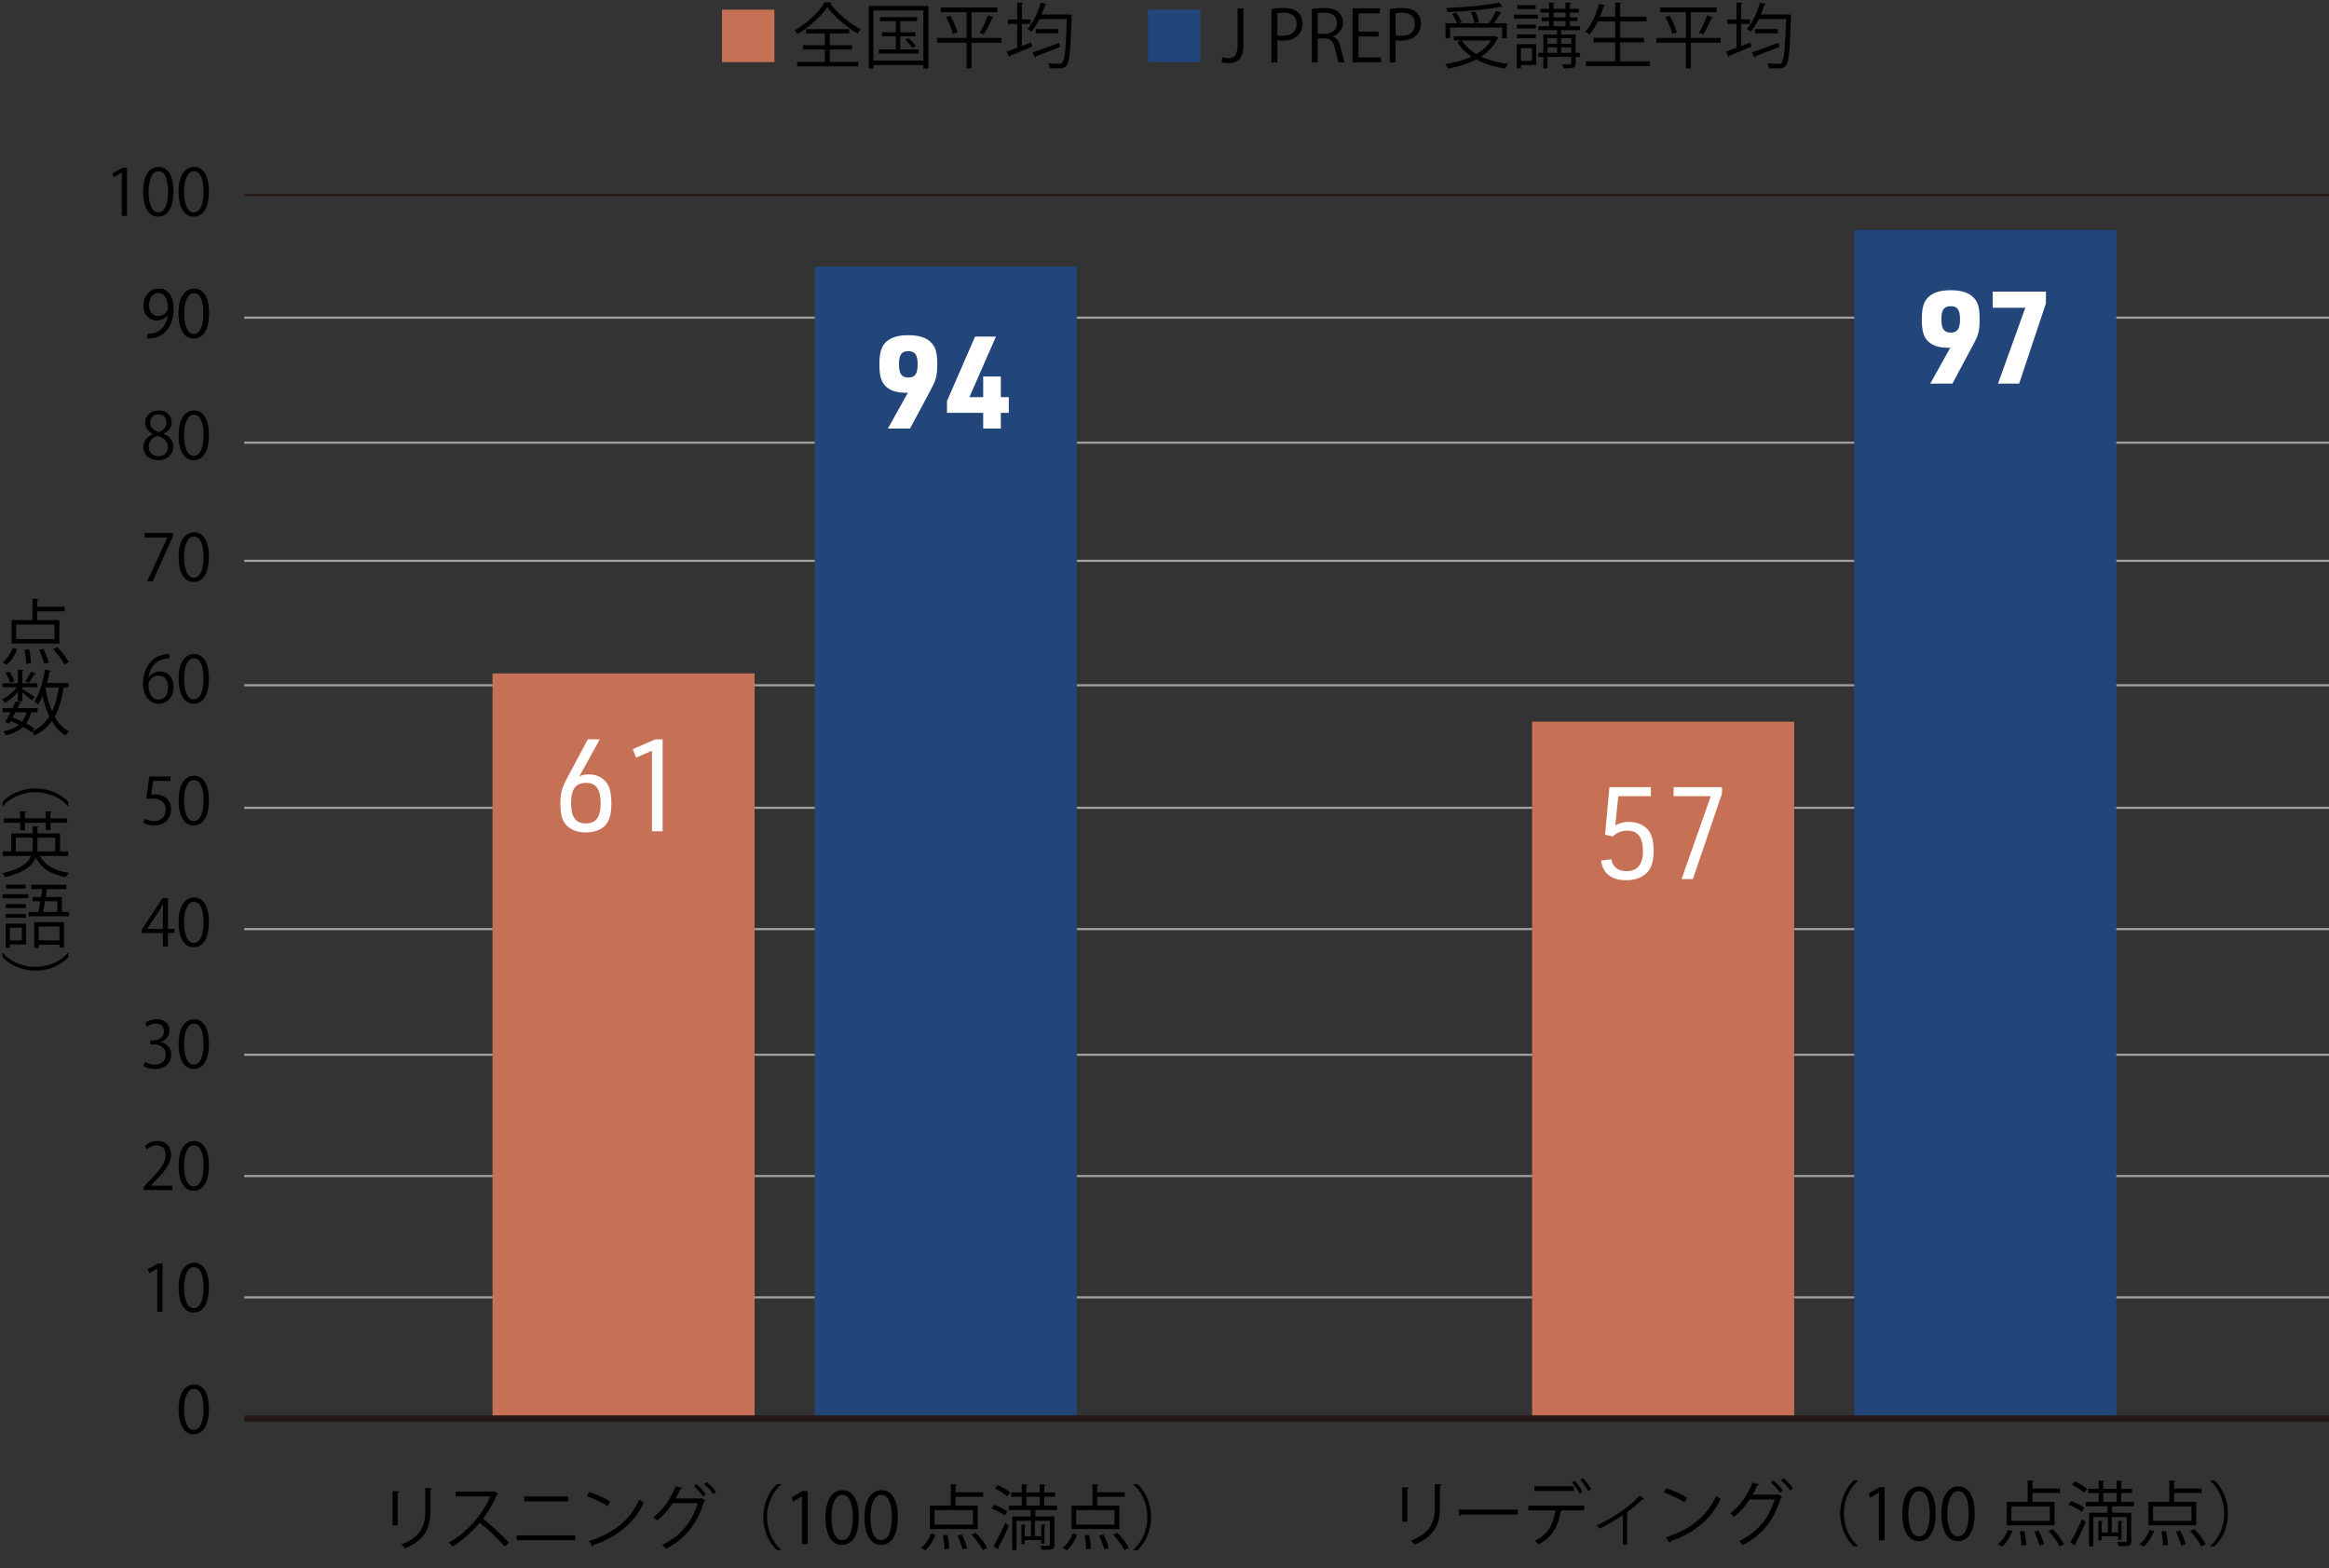 <?xml version="1.0" encoding="UTF-8"?><svg xmlns="http://www.w3.org/2000/svg" viewBox="0 0 1085.15 730.55"><rect x="0" y="0" width="1085.15" height="730.55" fill="#333333" stroke="none"/><defs><style>.d,.e{stroke:#231815;}.d,.e,.f{fill:none;stroke-miterlimit:10;}.g{fill:#fff;}.e{stroke-width:3px;}.h{fill:#22457a;}.i{fill:#c67055;}.f{stroke:#9fa0a0;}</style></defs><g id="a"><line class="d" x1="113.81" y1="90.89" x2="1085.15" y2="90.89"/><line class="f" x1="113.81" y1="147.99" x2="1085.15" y2="147.99"/><line class="f" x1="113.81" y1="206.24" x2="1085.15" y2="206.24"/><line class="f" x1="113.81" y1="261.29" x2="1085.15" y2="261.29"/><line class="f" x1="113.81" y1="319.26" x2="1085.15" y2="319.26"/><line class="f" x1="113.81" y1="376.35" x2="1085.15" y2="376.35"/><line class="f" x1="113.81" y1="432.86" x2="1085.15" y2="432.86"/><line class="f" x1="113.81" y1="491.4" x2="1085.15" y2="491.4"/><line class="f" x1="113.81" y1="547.91" x2="1085.15" y2="547.91"/><line class="f" x1="113.81" y1="604.42" x2="1085.15" y2="604.42"/></g><g id="b"><rect class="i" x="229.48" y="313.75" width="122.11" height="345.96"/><rect class="h" x="379.59" y="124.15" width="122.11" height="535.56"/><rect class="i" x="713.85" y="336.22" width="122.11" height="323.49"/><rect class="h" x="863.95" y="107.13" width="122.11" height="552.58"/><rect class="i" x="336.39" y="4.51" width="24.44" height="24.44"/><rect class="h" x="534.94" y="4.51" width="24.44" height="24.44"/><line class="e" x1="113.81" y1="660.93" x2="1085.15" y2="660.93"/></g><g id="c"><path d="M387.5,1.22c-.07.26-.33.43-.66.5,3.2,4.36,9.14,9.34,14.26,11.98-.56.53-1.09,1.29-1.49,1.95-5.18-3.04-11.09-8.05-14.16-12.31-2.71,4.09-8.15,9.18-13.86,12.54-.3-.5-.92-1.29-1.39-1.75,5.78-3.23,11.49-8.68,14.06-13.07l3.23.16ZM386.64,23.07v5.78h13.3v2.05h-28.55v-2.05h12.94v-5.78h-10.17v-2.01h10.17v-5.48h-8.71v-2.01h20.1v2.01h-9.08v5.48h10.3v2.01h-10.3Z"/><path d="M404.76,2.77h27.76v29.14h-2.28v-1.62h-23.3v1.62h-2.18V2.77ZM406.93,28.21h23.3V4.88h-23.3v23.33ZM419.48,23h8.55v1.95h-18.58v-1.95h7.95v-6.07h-6.47v-1.88h6.47v-5.18h-7.43v-1.91h17.33v1.91h-7.82v5.18h7v1.88h-7v6.07ZM425.19,22.41c-.69-1.06-2.15-2.71-3.4-3.86l1.45-.79c1.29,1.12,2.77,2.67,3.5,3.73l-1.55.92Z"/><path d="M466.57,17.69v2.21h-13.93v11.95h-2.28v-11.95h-13.73v-2.21h13.73V5.67h-11.98v-2.21h26.31v2.21h-12.05v12.01h13.93ZM443.96,15.84c-.43-2.08-1.75-5.35-3.17-7.86l2.01-.63c1.45,2.44,2.87,5.68,3.27,7.76l-2.11.73ZM463.04,8.12c-.1.23-.33.3-.73.33-.96,2.24-2.61,5.58-3.93,7.62l-1.91-.76c1.29-2.11,2.94-5.64,3.8-8.15l2.77.96Z"/><path d="M476.1,11.15v10.3l4.39-1.68.4,1.95c-3.76,1.58-7.76,3.27-10.3,4.26,0,.26-.2.46-.4.56l-1.12-2.51c1.35-.46,3.04-1.09,4.88-1.78v-11.09h-4.32v-2.11h4.32V1.15l2.81.17c-.03.23-.2.4-.66.46v7.26h4.09v2.11h-4.09ZM498.15,6.76l1.22.07c0,.23-.03.53-.03.76-.53,15.97-.99,21.32-2.38,22.94-.89,1.19-1.91,1.35-4.16,1.35-1.09,0-2.44-.03-3.76-.1-.03-.66-.33-1.62-.73-2.28,2.28.23,4.39.23,5.21.23.66,0,1.06-.1,1.42-.53,1.16-1.19,1.68-6.37,2.11-20.33h-12.71c-1.16,2.28-2.44,4.32-3.83,5.91-.4-.4-1.22-.99-1.75-1.32,2.54-2.77,4.82-7.53,6.17-12.28l2.74.76c-.07.23-.33.36-.73.36-.46,1.49-1.02,3-1.65,4.46h12.84ZM481.09,24.42c3.04-1.02,7.85-2.77,12.41-4.49l.4,1.91c-4.09,1.65-8.48,3.37-11.22,4.39-.03.26-.17.46-.36.56l-1.22-2.38ZM482.57,13.53h10.59v2.01h-10.59v-2.01Z"/><path class="g" d="M421.92,182.98c-3.3,0-5.82-.6-7.86-1.92-3.18-2.04-4.32-5.1-4.32-11.34,0-5.58.96-8.58,3.42-10.68,2.22-1.92,5.52-2.88,10.08-2.88,4.92,0,8.46,1.14,10.68,3.48,2.04,2.1,2.76,4.8,2.76,9.84,0,5.46-.42,7.26-2.88,11.88l-9.78,18.3h-10.32l9.3-16.68h-1.08ZM418.86,169.72c0,4.44,1.26,6.18,4.38,6.18s4.32-1.8,4.32-6.18-1.26-6.12-4.26-6.12c-3.24,0-4.44,1.68-4.44,6.12Z"/><path class="g" d="M458.1,192.34h-16.86v-5.52l13.08-30h9.72l-12.36,28.2h6.42v-9.6h8.22v9.6h3.72v7.32h-3.72v7.32h-8.22v-7.32Z"/><path class="g" d="M269.86,361.85c1.2-.78,2.58-1.08,4.44-1.08,3.54,0,6.54,1.44,8.46,4.08,1.38,1.98,2.1,5.04,2.1,9.36,0,5.04-.9,8.28-2.88,10.38-2.04,2.1-5.22,3.24-9,3.24-4.14,0-7.56-1.38-9.54-3.9-1.62-1.98-2.34-5.04-2.34-9.72s.66-7.02,3.18-11.82l9.6-17.94h5.58l-9.6,17.4ZM266.08,374.15c0,6.54,2.16,9.48,6.9,9.48s6.9-2.94,6.9-9.42-2.16-9.48-6.78-9.48c-4.86,0-7.02,2.88-7.02,9.42Z"/><path class="g" d="M303.76,349.74l-7.38,3.24-1.56-3.96,10.5-4.56h3.42v42.84h-4.98v-37.56Z"/><path class="g" d="M907.6,162.03c-3.3,0-5.82-.6-7.86-1.92-3.18-2.04-4.32-5.1-4.32-11.34,0-5.58.96-8.58,3.42-10.68,2.22-1.92,5.52-2.88,10.08-2.88,4.92,0,8.46,1.14,10.68,3.48,2.04,2.1,2.76,4.8,2.76,9.84,0,5.46-.42,7.26-2.88,11.88l-9.78,18.3h-10.32l9.3-16.68h-1.08ZM904.54,148.77c0,4.44,1.26,6.18,4.38,6.18s4.32-1.8,4.32-6.18-1.26-6.12-4.26-6.12c-3.24,0-4.44,1.68-4.44,6.12Z"/><path class="g" d="M943.66,143.37h-15.18v-7.5h24.78v5.46l-12.48,37.38h-9.84l12.72-35.34Z"/><path class="g" d="M749.89,366.71h19.32v4.2h-15.18l-1.44,13.62c1.98-1.08,4.02-1.62,6.42-1.62,3.9,0,7.32,1.56,9.18,4.14,1.56,2.1,2.28,5.1,2.28,9.42s-.84,7.62-2.76,9.72c-2.16,2.52-5.7,3.9-9.96,3.9-6.96,0-10.98-3.18-11.76-9.18l4.74-.6c.66,3.6,3.24,5.58,7.14,5.58,4.92,0,7.62-3.18,7.62-9.12,0-6.72-2.28-9.78-7.26-9.78-2.58,0-4.8.84-6.78,2.7l-3.6-.78,2.04-22.2Z"/><path class="g" d="M797.11,370.91h-17.34v-4.2h22.56v3l-13.56,39.84h-5.28l13.62-38.64Z"/><path d="M579.37,21.05c0,6.44-3.07,8.38-7.1,8.38-1.12,0-2.44-.23-3.13-.53l.4-2.24c.63.23,1.52.43,2.54.43,2.91,0,4.55-1.29,4.55-6.27V3.92h2.74v17.13Z"/><path d="M592.4,4.22c1.45-.26,3.37-.49,5.71-.49,8.12,0,8.78,5.21,8.78,7.19,0,5.91-4.72,8.02-9.17,8.02-.96,0-1.82-.03-2.57-.23v10.33h-2.74V4.22ZM595.14,16.43c.69.2,1.58.26,2.64.26,3.96,0,6.37-1.98,6.37-5.58s-2.57-5.18-6.01-5.18c-1.39,0-2.41.13-3,.26v10.23Z"/><path d="M621.01,16.99c1.95.63,3.1,2.51,3.7,5.25.79,3.63,1.35,5.84,1.85,6.8h-2.84c-.4-.73-.96-2.94-1.62-6.07-.73-3.5-2.11-5.05-5.08-5.05h-3.07v11.12h-2.74V4.25c1.55-.33,3.73-.53,5.71-.53,3.27,0,5.41.66,6.9,2.05,1.19,1.09,1.88,2.81,1.88,4.69,0,3.33-2.01,5.48-4.69,6.44v.1ZM617.18,15.81c3.5,0,5.74-1.98,5.74-5.02,0-3.73-2.8-4.88-5.87-4.88-1.49,0-2.54.13-3.1.26v9.64h3.23Z"/><path d="M643.48,29.04h-13.27V3.89h12.71v2.31h-9.97v8.52h9.37v2.28h-9.37v9.74h10.53v2.31Z"/><path d="M647.54,4.22c1.45-.26,3.37-.49,5.71-.49,8.12,0,8.78,5.21,8.78,7.19,0,5.91-4.72,8.02-9.18,8.02-.96,0-1.82-.03-2.57-.23v10.33h-2.74V4.22ZM650.28,16.43c.69.2,1.58.26,2.64.26,3.96,0,6.37-1.98,6.37-5.58s-2.57-5.18-6.01-5.18c-1.39,0-2.41.13-3,.26v10.23Z"/><path d="M696.55,16.76l1.65.96c-.07.17-.26.26-.46.33-1.75,3.47-4.42,6.21-7.66,8.32,3.63,1.68,7.92,2.84,12.64,3.43-.49.53-1.09,1.48-1.42,2.15-5.08-.76-9.64-2.18-13.47-4.26-3.89,2.05-8.42,3.4-13.14,4.26-.26-.59-.86-1.58-1.32-2.08,4.39-.66,8.65-1.78,12.28-3.5-2.74-1.85-4.98-4.09-6.67-6.8l1.75-.73h-3.37v-1.98h18.75l.43-.1ZM675.59,12.83v4.98h-2.11v-6.96h5.38c-.43-1.25-1.39-3.04-2.28-4.39l1.98-.59c.99,1.42,2.05,3.33,2.44,4.55l-1.25.43h13.99c1.16-1.68,2.54-4.16,3.33-5.88l2.64.99c-.1.2-.36.26-.69.26-.73,1.35-1.88,3.14-2.94,4.62h5.97v6.96h-2.18v-4.98h-24.29ZM700.11,3.13c-.1.07-.2.1-.36.1-.1,0-.2-.03-.33-.07-6.04,1.22-16.4,2.11-25.08,2.48-.03-.56-.33-1.39-.53-1.91,8.61-.36,18.95-1.29,24.62-2.51l1.68,1.91ZM681.04,18.84c1.62,2.54,3.96,4.65,6.87,6.37,2.8-1.65,5.15-3.76,6.73-6.37h-13.6ZM687.31,5.34c.79,1.55,1.62,3.66,1.85,4.92l-2.15.56c-.2-1.32-.96-3.43-1.72-5.05l2.01-.43Z"/><path d="M705.36,8.71v-1.88h11.12v1.88h-11.12ZM715.75,20.56v9.7h-7.1v1.55h-1.91v-11.25h9.01ZM715.62,11.45v1.81h-8.84v-1.81h8.84ZM706.78,17.82v-1.82h8.84v1.82h-8.84ZM715.52,2.37v1.82h-8.55v-1.82h8.55ZM713.8,22.44h-5.15v5.94h5.15v-5.94ZM736.21,24.62v1.88h-2.05v3c0,2.21-.96,2.34-5.68,2.34-.07-.56-.33-1.32-.59-1.85.99.03,1.91.07,2.57.07,1.45,0,1.62,0,1.62-.59v-2.97h-11.09v5.35h-1.95v-5.35h-2.28v-1.88h2.28v-8.52h6.4v-2.05h-8.68v-1.81h4.98v-2.41h-3.4v-1.72h3.4v-2.24h-4.06v-1.75h4.06V1.18l2.67.2c-.03.2-.2.36-.63.43v2.31h5.61V1.18l2.67.2c-.03.2-.2.36-.63.43v2.31h4.19v1.75h-4.19v2.24h3.56v1.72h-3.56v2.41h4.69v1.81h-8.78v2.05h6.8v8.52h2.05ZM725.46,17.79h-4.46v2.67h4.46v-2.67ZM721,22.08v2.54h4.46v-2.54h-4.46ZM723.81,5.87v2.24h5.61v-2.24h-5.61ZM723.81,9.83v2.41h5.61v-2.41h-5.61ZM732.09,17.79h-4.72v2.67h4.72v-2.67ZM727.37,24.62h4.72v-2.54h-4.72v2.54Z"/><path d="M754.86,28.58h13.86v2.18h-29.84v-2.18h13.7v-8.85h-10.07v-2.15h10.07v-7.62h-8.09c-1.16,2.38-2.51,4.52-3.96,6.11-.43-.4-1.29-1.02-1.85-1.35,2.71-2.87,5.05-7.89,6.4-12.94l2.87.79c-.1.23-.33.36-.76.36-.5,1.62-1.06,3.27-1.72,4.85h7.1V1.18l2.97.17c-.03.23-.23.4-.69.46v5.97h12.31v2.18h-12.31v7.62h11.09v2.15h-11.09v8.85Z"/><path d="M801.72,17.69v2.21h-13.93v11.95h-2.28v-11.95h-13.73v-2.21h13.73V5.67h-11.98v-2.21h26.3v2.21h-12.05v12.01h13.93ZM779.11,15.84c-.43-2.08-1.75-5.35-3.17-7.86l2.01-.63c1.45,2.44,2.87,5.68,3.27,7.76l-2.11.73ZM798.19,8.12c-.1.23-.33.3-.73.33-.96,2.24-2.61,5.58-3.93,7.62l-1.92-.76c1.29-2.11,2.94-5.64,3.8-8.15l2.77.96Z"/><path d="M811.25,11.15v10.3l4.39-1.68.4,1.95c-3.76,1.58-7.76,3.27-10.3,4.26,0,.26-.2.46-.4.56l-1.12-2.51c1.35-.46,3.04-1.09,4.88-1.78v-11.09h-4.32v-2.11h4.32V1.15l2.81.17c-.03.23-.2.4-.66.46v7.26h4.09v2.11h-4.09ZM833.3,6.76l1.22.07c0,.23-.03.53-.03.76-.53,15.97-.99,21.32-2.38,22.94-.89,1.19-1.91,1.35-4.16,1.35-1.09,0-2.44-.03-3.76-.1-.03-.66-.33-1.62-.73-2.28,2.28.23,4.39.23,5.21.23.66,0,1.06-.1,1.42-.53,1.16-1.19,1.68-6.37,2.11-20.33h-12.71c-1.16,2.28-2.44,4.32-3.83,5.91-.4-.4-1.22-.99-1.75-1.32,2.54-2.77,4.82-7.53,6.17-12.28l2.74.76c-.07.23-.33.36-.73.36-.46,1.49-1.02,3-1.65,4.46h12.84ZM816.24,24.42c3.04-1.02,7.86-2.77,12.41-4.49l.4,1.91c-4.09,1.65-8.48,3.37-11.22,4.39-.03.26-.17.46-.36.56l-1.22-2.38ZM817.72,13.53h10.59v2.01h-10.59v-2.01Z"/><path d="M56.75,100.6v-20.13h-.06l-3.69,2.13-.6-1.86,4.65-2.61h2.13v22.47h-2.43Z"/><path d="M66.68,89.44c0-7.86,3.06-11.67,7.26-11.67s6.87,4.02,6.87,11.37c0,7.8-2.73,11.82-7.2,11.82-4.08,0-6.93-4.02-6.93-11.52ZM78.29,89.26c0-5.61-1.35-9.48-4.5-9.48-2.67,0-4.56,3.57-4.56,9.48s1.65,9.66,4.47,9.66c3.33,0,4.59-4.32,4.59-9.66Z"/><path d="M83.21,89.44c0-7.86,3.06-11.67,7.26-11.67s6.87,4.02,6.87,11.37c0,7.8-2.73,11.82-7.2,11.82-4.08,0-6.93-4.02-6.93-11.52ZM94.82,89.26c0-5.61-1.35-9.48-4.5-9.48-2.67,0-4.56,3.57-4.56,9.48s1.65,9.66,4.47,9.66c3.33,0,4.59-4.32,4.59-9.66Z"/><path d="M78.23,146.71c-1.23,1.56-2.97,2.49-5.16,2.49-3.84,0-6.21-3-6.21-6.81,0-4.11,2.7-7.89,7.11-7.89s6.87,3.66,6.87,9.39c0,7.47-3.78,12.66-9.54,13.56-1.05.18-2.01.24-2.67.21v-2.07c.63.06,1.35-.03,2.31-.15,3.78-.54,6.63-3.6,7.38-8.73h-.09ZM69.38,142.24c0,3.03,1.71,5.07,4.29,5.07,2.43,0,4.65-1.86,4.65-3.66,0-4.32-1.59-7.23-4.56-7.23-2.61,0-4.38,2.46-4.38,5.82Z"/><path d="M83.21,146.17c0-7.86,3.06-11.67,7.26-11.67s6.87,4.02,6.87,11.37c0,7.8-2.73,11.82-7.2,11.82-4.08,0-6.93-4.02-6.93-11.52ZM94.82,145.99c0-5.61-1.35-9.48-4.5-9.48-2.67,0-4.56,3.57-4.56,9.48s1.65,9.66,4.47,9.66c3.33,0,4.59-4.32,4.59-9.66Z"/><path d="M78.23,146.71c-1.23,1.56-2.97,2.49-5.16,2.49-3.84,0-6.21-3-6.21-6.81,0-4.11,2.7-7.89,7.11-7.89s6.87,3.66,6.87,9.39c0,7.47-3.78,12.66-9.54,13.56-1.05.18-2.01.24-2.67.21v-2.07c.63.06,1.35-.03,2.31-.15,3.78-.54,6.63-3.6,7.38-8.73h-.09ZM69.38,142.24c0,3.03,1.71,5.07,4.29,5.07,2.43,0,4.65-1.86,4.65-3.66,0-4.32-1.59-7.23-4.56-7.23-2.61,0-4.38,2.46-4.38,5.82Z"/><path d="M83.21,146.17c0-7.86,3.06-11.67,7.26-11.67s6.87,4.02,6.87,11.37c0,7.8-2.73,11.82-7.2,11.82-4.08,0-6.93-4.02-6.93-11.52ZM94.82,145.99c0-5.61-1.35-9.48-4.5-9.48-2.67,0-4.56,3.57-4.56,9.48s1.65,9.66,4.47,9.66c3.33,0,4.59-4.32,4.59-9.66Z"/><path d="M71.12,202.15c-2.43-1.17-3.51-3.15-3.51-5.07,0-3.48,2.73-5.85,6.36-5.85,4.08,0,6.03,2.76,6.03,5.46,0,1.92-1.02,4.02-3.69,5.31v.12c2.76,1.17,4.47,3.18,4.47,5.88,0,3.81-3.12,6.42-7.08,6.42-4.29,0-6.93-2.73-6.93-5.97,0-2.91,1.74-5.01,4.35-6.18v-.12ZM78.23,208.27c0-2.82-1.89-4.26-4.86-5.22-2.64.87-4.05,2.79-4.05,5.01,0,2.55,1.71,4.5,4.41,4.5,2.88,0,4.5-1.95,4.5-4.29ZM69.98,196.84c-.03,2.4,1.68,3.72,4.17,4.47,1.95-.75,3.42-2.28,3.42-4.41,0-1.89-1.05-3.84-3.69-3.84s-3.9,1.83-3.9,3.78Z"/><path d="M83.21,202.9c0-7.86,3.06-11.67,7.26-11.67s6.87,4.02,6.87,11.37c0,7.8-2.73,11.82-7.2,11.82-4.08,0-6.93-4.02-6.93-11.52ZM94.82,202.72c0-5.61-1.35-9.48-4.5-9.48-2.67,0-4.56,3.57-4.56,9.48s1.65,9.66,4.47,9.66c3.33,0,4.59-4.32,4.59-9.66Z"/><path d="M67.37,248.32h13.17v1.59l-9.39,20.88h-2.55l9.39-20.34v-.06h-10.62v-2.07Z"/><path d="M83.21,259.63c0-7.86,3.06-11.67,7.26-11.67s6.87,4.02,6.87,11.37c0,7.8-2.73,11.82-7.2,11.82-4.08,0-6.93-4.02-6.93-11.52ZM94.82,259.45c0-5.61-1.35-9.48-4.5-9.48-2.67,0-4.56,3.57-4.56,9.48s1.65,9.66,4.47,9.66c3.33,0,4.59-4.32,4.59-9.66Z"/><path d="M69.26,315.6c1.02-1.5,2.85-2.76,5.25-2.76,3.81,0,6.36,2.85,6.36,7.17s-2.52,7.86-6.9,7.86-7.32-3.63-7.32-9.45,2.82-12.33,10.11-13.53c.84-.12,1.59-.21,2.1-.21l.03,2.07c-6.24,0-9.21,4.53-9.72,8.85h.09ZM78.35,320.19c0-3.45-1.86-5.46-4.56-5.46s-4.65,2.58-4.65,4.26c.03,4.11,1.77,6.93,4.89,6.93,2.61,0,4.32-2.34,4.32-5.73Z"/><path d="M83.21,316.35c0-7.86,3.06-11.67,7.26-11.67s6.87,4.02,6.87,11.37c0,7.8-2.73,11.82-7.2,11.82-4.08,0-6.93-4.02-6.93-11.52ZM94.82,316.17c0-5.61-1.35-9.48-4.5-9.48-2.67,0-4.56,3.57-4.56,9.48s1.65,9.66,4.47,9.66c3.33,0,4.59-4.32,4.59-9.66Z"/><path d="M79.43,361.77v2.07h-8.07l-.93,6.36c.48-.06.96-.12,1.74-.12,3.99,0,7.56,2.37,7.56,6.9s-3.3,7.62-7.74,7.62c-2.25,0-4.14-.66-5.16-1.32l.72-1.95c.84.57,2.49,1.26,4.44,1.26,2.82,0,5.25-2.07,5.22-5.31,0-3.09-1.98-5.25-6.18-5.25-1.2,0-2.13.09-2.88.21l1.41-10.47h9.87Z"/><path d="M83.21,373.08c0-7.86,3.06-11.67,7.26-11.67s6.87,4.02,6.87,11.37c0,7.8-2.73,11.82-7.2,11.82-4.08,0-6.93-4.02-6.93-11.52ZM94.82,372.9c0-5.61-1.35-9.48-4.5-9.48-2.67,0-4.56,3.57-4.56,9.48s1.65,9.66,4.47,9.66c3.33,0,4.59-4.32,4.59-9.66Z"/><path d="M78.26,440.97h-2.37v-6.3h-9.81v-1.59l9.6-14.58h2.58v14.25h3.06v1.92h-3.06v6.3ZM68.6,432.75h7.29v-7.98c0-1.23.06-2.43.12-3.6h-.12c-.69,1.38-1.23,2.34-1.8,3.36l-5.49,8.16v.06Z"/><path d="M83.21,429.81c0-7.86,3.06-11.67,7.26-11.67s6.87,4.02,6.87,11.37c0,7.8-2.73,11.82-7.2,11.82-4.08,0-6.93-4.02-6.93-11.52ZM94.82,429.63c0-5.61-1.35-9.48-4.5-9.48-2.67,0-4.56,3.57-4.56,9.48s1.65,9.66,4.47,9.66c3.33,0,4.59-4.32,4.59-9.66Z"/><path d="M74.9,485.55c2.64.45,4.89,2.58,4.89,5.82,0,3.57-2.58,6.69-7.62,6.69-2.25,0-4.29-.72-5.31-1.44l.75-1.92c.81.54,2.61,1.35,4.59,1.35,3.78,0,5.01-2.64,5.01-4.71,0-3.3-2.79-4.8-5.73-4.8h-1.47v-1.86h1.47c2.16,0,4.95-1.35,4.95-4.17,0-1.95-1.17-3.63-3.87-3.63-1.65,0-3.21.81-4.11,1.47l-.75-1.83c1.08-.84,3.18-1.68,5.34-1.68,4.11,0,5.94,2.61,5.94,5.31,0,2.31-1.47,4.38-4.08,5.31v.09Z"/><path d="M83.21,486.53c0-7.86,3.06-11.67,7.26-11.67s6.87,4.02,6.87,11.37c0,7.8-2.73,11.82-7.2,11.82-4.08,0-6.93-4.02-6.93-11.52ZM94.82,486.35c0-5.61-1.35-9.48-4.5-9.48-2.67,0-4.56,3.57-4.56,9.48s1.65,9.66,4.47,9.66c3.33,0,4.59-4.32,4.59-9.66Z"/><path d="M80.24,554.42h-13.29v-1.53l2.19-2.31c5.34-5.4,8.04-8.67,8.04-12.33,0-2.4-1.05-4.62-4.29-4.62-1.8,0-3.42.99-4.5,1.86l-.84-1.74c1.38-1.23,3.42-2.19,5.82-2.19,4.53,0,6.33,3.3,6.33,6.39,0,4.23-2.97,7.83-7.62,12.51l-1.77,1.86v.06h9.93v2.04Z"/><path d="M83.21,543.26c0-7.86,3.06-11.67,7.26-11.67s6.87,4.02,6.87,11.37c0,7.8-2.73,11.82-7.2,11.82-4.08,0-6.93-4.02-6.93-11.52ZM94.82,543.08c0-5.61-1.35-9.48-4.5-9.48-2.67,0-4.56,3.57-4.56,9.48s1.65,9.66,4.47,9.66c3.33,0,4.59-4.32,4.59-9.66Z"/><path d="M73.28,611.15v-20.13h-.06l-3.69,2.13-.6-1.86,4.65-2.61h2.13v22.47h-2.43Z"/><path d="M83.21,599.99c0-7.86,3.06-11.67,7.26-11.67s6.87,4.02,6.87,11.37c0,7.8-2.73,11.82-7.2,11.82-4.08,0-6.93-4.02-6.93-11.52ZM94.82,599.81c0-5.61-1.35-9.48-4.5-9.48-2.67,0-4.56,3.57-4.56,9.48s1.65,9.66,4.47,9.66c3.33,0,4.59-4.32,4.59-9.66Z"/><path d="M83.21,656.72c0-7.86,3.06-11.67,7.26-11.67s6.87,4.02,6.87,11.37c0,7.8-2.73,11.82-7.2,11.82-4.08,0-6.93-4.02-6.93-11.52ZM94.82,656.54c0-5.61-1.35-9.48-4.5-9.48-2.67,0-4.56,3.57-4.56,9.48s1.65,9.66,4.47,9.66c3.33,0,4.59-4.32,4.59-9.66Z"/><path d="M8.02,302.45c-1.02,2.71-2.77,5.58-4.85,7.23l-2.01-1.06c2.01-1.45,3.8-4.13,4.79-6.77l2.08.59ZM27.66,288.92v10.89H5.38v-10.89h9.74v-10l2.9.17c-.03.23-.23.4-.69.46v3.14h12.84v2.11h-12.84v4.12h10.33ZM25.41,297.73v-6.73H7.52v6.73h17.89ZM12.18,309.25c0-1.65-.3-4.42-.73-6.57l2.11-.17c.5,2.14.83,4.85.86,6.44l-2.24.3ZM20.56,309.22c-.36-1.65-1.35-4.42-2.38-6.47l2.05-.46c1.02,2.05,2.11,4.72,2.48,6.4l-2.15.53ZM30,309.58c-.96-1.98-3.2-4.95-5.21-7.13l1.98-.89c2.01,2.11,4.32,5.02,5.31,7l-2.08,1.02Z"/><path d="M8.32,326.67v-4.32c-1.68,2.05-3.93,3.96-6.07,5.12-.26-.5-.79-1.25-1.22-1.68,2.44-1.06,5.12-3.27,6.7-5.58H1.22v-1.88h7.1v-6.34l2.71.17c-.03.23-.2.4-.63.43v5.74h7v1.88h-7v.76c1.35.79,4.88,3.07,5.78,3.73l-1.29,1.62c-.79-.76-2.9-2.41-4.49-3.56v3.93h-2.08ZM17.53,331.85h-2.97c-.5,2.05-1.25,3.76-2.34,5.25,1.48.79,2.81,1.58,3.83,2.34l-1.49,1.65c-.99-.79-2.31-1.62-3.76-2.41-1.95,1.75-4.59,3.04-8.19,3.93-.17-.59-.63-1.42-1.06-1.88,3.14-.63,5.51-1.62,7.29-3.07-1.25-.63-2.54-1.22-3.83-1.75l-.66,1.19-1.95-.73c.73-1.22,1.62-2.84,2.48-4.52H1.16v-1.95h4.72c.53-1.09,1.06-2.18,1.48-3.17l2.61.59c-.1.23-.3.33-.73.3-.33.69-.69,1.49-1.09,2.28h9.37v1.95ZM4.29,312.91c.99,1.35,1.95,3.17,2.31,4.39l-1.75.83c-.33-1.19-1.29-3.07-2.24-4.46l1.68-.76ZM7.19,331.85c-.43.83-.86,1.65-1.29,2.44,1.49.56,2.97,1.19,4.39,1.85.96-1.19,1.62-2.61,2.08-4.29h-5.18ZM11.82,317.33c.89-1.19,2.05-3.14,2.67-4.46l2.31,1.02c-.1.23-.36.26-.66.23-.69,1.19-1.88,2.87-2.81,3.99l-1.52-.79ZM31.85,320.27h-2.21c-.79,5.45-2.08,9.97-4.16,13.63,1.68,3,3.86,5.38,6.63,6.83-.53.46-1.22,1.29-1.58,1.91-2.64-1.55-4.72-3.83-6.4-6.63-2.01,2.77-4.62,4.98-8.05,6.63-.23-.53-.83-1.45-1.22-1.88,3.53-1.62,6.17-3.93,8.12-6.96-1.35-2.81-2.38-6.04-3.14-9.57-.66,1.52-1.35,2.87-2.15,3.99-.36-.43-1.16-1.09-1.68-1.42,2.34-3.3,4.03-9.11,4.98-14.85l2.81.59c-.07.26-.3.4-.73.4-.33,1.75-.73,3.53-1.19,5.25h9.97v2.08ZM21.29,320.27l-.1.33c.66,3.96,1.65,7.66,3.07,10.86,1.52-3.1,2.48-6.83,3.14-11.19h-6.11Z"/><path d="M31.68,375.61c-3-3.6-8.52-6.54-15.18-6.54s-12.28,3.04-15.18,6.54h-.17v-1.98c3-3.33,8.55-6.3,15.35-6.3s12.34,2.97,15.35,6.3v1.98h-.17Z"/><path d="M31.75,398.78h-13.14c2.34,4.42,6.93,6.96,13.5,7.89-.5.5-1.09,1.39-1.42,2.01-6.8-1.22-11.45-4.09-14.06-9.21-1.42,3.66-5.08,6.96-14.19,9.21-.26-.5-.86-1.39-1.32-1.85,8.75-2.01,12.11-4.92,13.37-8.05H1.25v-2.11h3.96v-8.38h10v-3.33l2.9.17c-.03.23-.23.4-.66.46v2.71h10.53v8.38h3.76v2.11ZM9.41,386.8v-3.47H1.82v-2.05h7.59v-3.33l2.84.17c-.03.23-.23.4-.66.46v2.71h9.74v-3.33l2.84.17c-.03.26-.2.4-.66.46v2.71h7.79v2.05h-7.79v3.47h-2.18v-3.47h-9.74v3.47h-2.18ZM7.36,396.66h7.69c.13-.86.17-1.68.17-2.54v-3.86h-7.86v6.4ZM25.74,390.26h-8.28v3.86c0,.86-.03,1.72-.13,2.54h8.42v-6.4Z"/><path d="M1.12,418.48v-1.88h12.11v1.88H1.12ZM12.18,430.32v9.7h-7.59v1.55h-1.95v-11.25h9.54ZM12.08,421.22v1.82H2.67v-1.82h9.41ZM2.67,427.59v-1.82h9.41v1.82H2.67ZM11.98,412.14v1.82H2.87v-1.82h9.11ZM10.2,432.21h-5.61v5.94h5.61v-5.94ZM28.85,424.88h3.3v2.01H13.33v-2.01h4.52c.3-1.45.63-3.17.96-4.98h-3.63v-1.98h3.96c.2-1.25.4-2.54.59-3.7h-5.21v-1.98h16.4v1.98h-9.04l-.56,3.7h7.52v6.96ZM15.94,441.65v-12.01h13.9v11.82h-2.15v-1.32h-9.64v1.52h-2.11ZM27.69,431.65h-9.64v6.44h9.64v-6.44ZM26.7,419.9h-5.71c-.3,1.78-.63,3.53-.92,4.98h6.63v-4.98Z"/><path d="M1.32,443.92c3,3.6,8.52,6.54,15.18,6.54s12.28-3.04,15.18-6.54h.17v1.98c-3,3.37-8.55,6.3-15.35,6.3s-12.34-2.94-15.35-6.3v-1.98h.17Z"/><path d="M182.93,710.69v-16.04l3.14.2c-.03.3-.26.53-.79.59v15.25h-2.34ZM201.31,693.36c-.03.33-.26.5-.79.56v10.5c0,6.93-2.38,13.27-11.85,16.93-.33-.5-1.16-1.35-1.72-1.78,9.14-3.4,11.19-9.04,11.19-15.15v-11.25l3.17.2Z"/><path d="M232.1,695.83c-.07.17-.23.3-.43.36-1.78,4.19-3.89,7.82-6.6,11.35,3.6,2.87,9.01,7.79,12.08,11.19l-2.01,1.75c-2.9-3.37-8.22-8.38-11.58-11.09-2.9,3.53-7.92,8.35-12.71,11.09-.36-.5-1.16-1.32-1.72-1.78,9.14-5.02,16.37-14.39,19.34-21.55h-16.21v-2.24h17.49l.43-.17,1.91,1.09Z"/><path d="M267.97,715.31v2.24h-27.23v-2.24h27.23ZM264.74,697.19v2.28h-20.5v-2.28h20.5Z"/><path d="M274.5,695.11c3.43,1.09,7.39,2.8,9.84,4.49l-1.25,2.08c-2.38-1.68-6.27-3.43-9.64-4.59l1.06-1.98ZM274.37,717.98c11.72-3.63,19.51-10.2,23.47-19.34.69.56,1.45.99,2.15,1.35-4.13,9.04-12.18,16.07-23.37,19.8-.03.3-.23.63-.46.76l-1.78-2.57Z"/><path d="M328.59,699c-.13.2-.3.36-.5.5-3.5,10.92-8.91,17.53-17.86,22.08-.36-.56-1.02-1.32-1.68-1.82,8.48-4.13,13.8-10.46,16.6-19.44h-11.65c-1.91,2.97-4.36,5.74-7.29,8.05-.43-.46-1.22-1.09-1.85-1.49,4.49-3.37,8.22-8.58,10.46-14.46l3.1.86c-.1.33-.5.46-.92.43-.66,1.49-1.42,3.07-2.18,4.39h11.49l.4-.2,1.88,1.09ZM324.5,691.41c1.55,1.25,3.37,3.27,4.32,4.69l-1.22,1.06c-.99-1.52-2.77-3.47-4.26-4.69l1.16-1.06ZM329.29,690.45c1.55,1.25,3.37,3.23,4.32,4.69l-1.22,1.02c-.99-1.49-2.71-3.4-4.26-4.65l1.16-1.06Z"/><path d="M363.94,691.64c-3.6,3-6.54,8.51-6.54,15.18s3.04,12.28,6.54,15.18v.17h-1.98c-3.33-3-6.3-8.55-6.3-15.35s2.97-12.34,6.3-15.35h1.98v.17Z"/><path d="M373.67,719.37v-22.15h-.07l-4.06,2.34-.66-2.05,5.12-2.87h2.34v24.72h-2.67Z"/><path d="M384.59,707.09c0-8.65,3.37-12.84,7.99-12.84s7.56,4.42,7.56,12.51c0,8.58-3,13-7.92,13-4.49,0-7.62-4.42-7.62-12.67ZM397.36,706.89c0-6.17-1.49-10.43-4.95-10.43-2.94,0-5.02,3.93-5.02,10.43s1.82,10.63,4.92,10.63c3.66,0,5.05-4.75,5.05-10.63Z"/><path d="M402.77,707.09c0-8.65,3.37-12.84,7.99-12.84s7.56,4.42,7.56,12.51c0,8.58-3,13-7.92,13-4.49,0-7.62-4.42-7.62-12.67ZM415.54,706.89c0-6.17-1.49-10.43-4.95-10.43-2.94,0-5.02,3.93-5.02,10.43s1.81,10.63,4.92,10.63c3.66,0,5.05-4.75,5.05-10.63Z"/><path d="M435.91,715.01c-1.02,2.71-2.77,5.58-4.85,7.23l-2.01-1.06c2.01-1.45,3.8-4.13,4.79-6.77l2.08.59ZM455.54,701.48v10.89h-22.28v-10.89h9.74v-10l2.9.17c-.03.23-.23.4-.69.46v3.14h12.84v2.11h-12.84v4.12h10.33ZM453.3,710.29v-6.73h-17.89v6.73h17.89ZM440.06,721.81c0-1.65-.3-4.42-.73-6.57l2.11-.17c.49,2.14.82,4.85.86,6.44l-2.24.3ZM448.45,721.78c-.36-1.65-1.35-4.42-2.38-6.47l2.05-.46c1.02,2.05,2.11,4.72,2.48,6.4l-2.15.53ZM457.89,722.14c-.96-1.98-3.2-4.95-5.21-7.13l1.98-.89c2.01,2.11,4.32,5.02,5.31,7l-2.08,1.02Z"/><path d="M463.16,701.08c2.15.73,4.82,2.01,6.21,3.1l-1.25,1.91c-1.32-1.12-3.96-2.51-6.14-3.33l1.19-1.68ZM462.87,720.36c1.58-2.61,3.83-7.03,5.48-10.83l1.72,1.35c-1.49,3.5-3.5,7.62-4.95,10.17.13.17.17.33.17.46s-.03.26-.1.36l-2.31-1.52ZM464.91,691.87c2.05.92,4.55,2.41,5.81,3.57l-1.39,1.78c-1.16-1.19-3.63-2.77-5.71-3.76l1.29-1.58ZM492.54,703.52h-10.17v3h8.91v13.1c0,2.47-1.02,2.47-5.91,2.47-.1-.56-.36-1.39-.59-1.98,1.02.03,1.98.07,2.71.07,1.52,0,1.68,0,1.68-.56v-11.09h-7v7.2h3v-5.45l2.11.17c-.03.2-.2.33-.59.4v8.28h-1.52v-1.62h-7.69v1.81h-1.55v-9.04l2.11.17c-.03.2-.17.33-.56.4v4.88h2.9v-7.2h-6.77v13.63h-2.01v-15.64h8.61v-3h-10.17v-2.05h6.04v-4.12h-4.92v-2.01h4.92v-3.83l2.77.17c-.03.23-.2.4-.66.46v3.2h6.24v-3.83l2.77.17c-.03.23-.2.4-.63.46v3.2h5.05v2.01h-5.05v4.12h5.94v2.05ZM478.21,697.35v4.12h6.24v-4.12h-6.24Z"/><path d="M501.91,715.01c-1.02,2.71-2.77,5.58-4.85,7.23l-2.01-1.06c2.01-1.45,3.8-4.13,4.79-6.77l2.08.59ZM521.54,701.48v10.89h-22.28v-10.89h9.74v-10l2.9.17c-.03.23-.23.4-.69.46v3.14h12.84v2.11h-12.84v4.12h10.33ZM519.3,710.29v-6.73h-17.89v6.73h17.89ZM506.06,721.81c0-1.65-.3-4.42-.73-6.57l2.11-.17c.49,2.14.82,4.85.86,6.44l-2.24.3ZM514.45,721.78c-.36-1.65-1.35-4.42-2.38-6.47l2.05-.46c1.02,2.05,2.11,4.72,2.48,6.4l-2.15.53ZM523.89,722.14c-.96-1.98-3.2-4.95-5.21-7.13l1.98-.89c2.01,2.11,4.32,5.02,5.31,7l-2.08,1.02Z"/><path d="M528.04,722.01c3.6-3,6.54-8.52,6.54-15.18s-3.04-12.28-6.54-15.18v-.17h1.98c3.37,3,6.3,8.55,6.3,15.35s-2.94,12.34-6.3,15.35h-1.98v-.17Z"/><path d="M653.33,708.94v-16.04l3.13.2c-.03.3-.26.53-.79.59v15.25h-2.34ZM671.71,691.61c-.03.33-.26.5-.79.56v10.5c0,6.93-2.38,13.27-11.85,16.93-.33-.5-1.16-1.35-1.72-1.78,9.14-3.4,11.19-9.04,11.19-15.15v-11.25l3.17.2Z"/><path d="M679.63,703.33h27.56v2.34h-26.31c-.2.33-.63.56-1.06.63l-.2-2.97Z"/><path d="M738.11,703.66h-10.89l.56.17c-.03.2-.3.36-.66.4-.86,5.97-3.56,11.91-10.2,15.25-.36-.43-1.22-1.19-1.78-1.62,6.5-3.23,8.78-8.25,9.54-14.19h-12.61v-2.21h26.04v2.21ZM733.26,694.65h-18.32v-2.21h18.32v2.21ZM733.69,689.8c1.35,1.42,2.87,3.66,3.63,5.21l-1.32.89c-.69-1.52-2.28-3.86-3.6-5.21l1.29-.89ZM737.58,688.68c1.35,1.42,2.94,3.66,3.73,5.18l-1.35.82c-.69-1.45-2.34-3.79-3.63-5.15l1.25-.86Z"/><path d="M766.22,698.41c-.13.17-.33.23-.56.23-.17,0-.3-.03-.46-.07-2.11,2.11-4.82,4.36-7.26,6.11.43.17.63.23.73.3-.07.13-.3.3-.56.36v14.32h-2.01v-13.76c-2.81,1.98-7.29,4.59-10.86,6.3-.26-.4-.79-1.19-1.19-1.55,5.68-2.61,14.19-7.59,19.9-13.86l2.28,1.62Z"/><path d="M776.25,693.36c3.43,1.09,7.39,2.8,9.84,4.49l-1.25,2.08c-2.38-1.68-6.27-3.43-9.64-4.59l1.06-1.98ZM776.12,716.24c11.72-3.63,19.51-10.2,23.47-19.34.69.56,1.45.99,2.14,1.35-4.12,9.04-12.18,16.07-23.37,19.8-.03.3-.23.63-.46.76l-1.78-2.57Z"/><path d="M830.34,697.26c-.13.2-.3.36-.5.5-3.5,10.92-8.91,17.53-17.86,22.08-.36-.56-1.02-1.32-1.68-1.82,8.48-4.13,13.8-10.46,16.6-19.44h-11.65c-1.92,2.97-4.36,5.74-7.29,8.05-.43-.46-1.22-1.09-1.85-1.49,4.49-3.37,8.22-8.58,10.46-14.46l3.1.86c-.1.33-.5.46-.92.43-.66,1.49-1.42,3.07-2.18,4.39h11.49l.4-.2,1.88,1.09ZM826.25,689.67c1.55,1.25,3.37,3.27,4.32,4.69l-1.22,1.06c-.99-1.52-2.77-3.47-4.26-4.69l1.16-1.06ZM831.04,688.71c1.55,1.25,3.37,3.23,4.32,4.69l-1.22,1.02c-.99-1.49-2.71-3.4-4.26-4.65l1.16-1.06Z"/><path d="M865.69,689.9c-3.6,3-6.54,8.51-6.54,15.18s3.04,12.28,6.54,15.18v.17h-1.98c-3.33-3-6.3-8.55-6.3-15.35s2.97-12.34,6.3-15.35h1.98v.17Z"/><path d="M875.42,717.62v-22.15h-.07l-4.06,2.34-.66-2.05,5.12-2.87h2.34v24.72h-2.67Z"/><path d="M886.34,705.34c0-8.65,3.37-12.84,7.99-12.84s7.56,4.42,7.56,12.51c0,8.58-3,13-7.92,13-4.49,0-7.62-4.42-7.62-12.67ZM899.11,705.15c0-6.17-1.49-10.43-4.95-10.43-2.94,0-5.02,3.93-5.02,10.43s1.81,10.63,4.92,10.63c3.66,0,5.05-4.75,5.05-10.63Z"/><path d="M904.52,705.34c0-8.65,3.37-12.84,7.99-12.84s7.56,4.42,7.56,12.51c0,8.58-3,13-7.92,13-4.49,0-7.62-4.42-7.62-12.67ZM917.29,705.15c0-6.17-1.49-10.43-4.95-10.43-2.94,0-5.02,3.93-5.02,10.43s1.81,10.63,4.92,10.63c3.66,0,5.05-4.75,5.05-10.63Z"/><path d="M937.66,713.27c-1.02,2.71-2.77,5.58-4.85,7.23l-2.01-1.06c2.01-1.45,3.8-4.13,4.79-6.77l2.08.59ZM957.29,699.73v10.89h-22.28v-10.89h9.74v-10l2.9.17c-.03.23-.23.4-.69.46v3.14h12.84v2.11h-12.84v4.12h10.33ZM955.05,708.55v-6.73h-17.89v6.73h17.89ZM941.81,720.06c0-1.65-.3-4.42-.73-6.57l2.11-.17c.49,2.14.82,4.85.86,6.44l-2.24.3ZM950.2,720.03c-.36-1.65-1.35-4.42-2.38-6.47l2.05-.46c1.02,2.05,2.11,4.72,2.48,6.4l-2.15.53ZM959.64,720.39c-.96-1.98-3.2-4.95-5.21-7.13l1.98-.89c2.01,2.11,4.32,5.02,5.31,7l-2.08,1.02Z"/><path d="M964.91,699.34c2.15.73,4.82,2.01,6.21,3.1l-1.25,1.91c-1.32-1.12-3.96-2.51-6.14-3.33l1.19-1.68ZM964.62,718.61c1.58-2.61,3.83-7.03,5.48-10.83l1.72,1.35c-1.49,3.5-3.5,7.62-4.95,10.17.13.17.17.33.17.46s-.03.26-.1.36l-2.31-1.52ZM966.66,690.13c2.05.92,4.55,2.41,5.81,3.57l-1.39,1.78c-1.16-1.19-3.63-2.77-5.71-3.76l1.29-1.58ZM994.29,701.78h-10.17v3h8.91v13.1c0,2.47-1.02,2.47-5.91,2.47-.1-.56-.36-1.39-.59-1.98,1.02.03,1.98.07,2.71.07,1.52,0,1.68,0,1.68-.56v-11.09h-7v7.2h3v-5.45l2.11.17c-.03.2-.2.33-.59.4v8.28h-1.52v-1.62h-7.69v1.81h-1.55v-9.04l2.11.17c-.03.2-.17.33-.56.4v4.88h2.9v-7.2h-6.77v13.63h-2.01v-15.64h8.61v-3h-10.17v-2.05h6.04v-4.12h-4.92v-2.01h4.92v-3.83l2.77.17c-.03.23-.2.4-.66.46v3.2h6.24v-3.83l2.77.17c-.03.23-.2.4-.63.46v3.2h5.05v2.01h-5.05v4.12h5.94v2.05ZM979.96,695.61v4.12h6.24v-4.12h-6.24Z"/><path d="M1003.66,713.27c-1.02,2.71-2.77,5.58-4.85,7.23l-2.01-1.06c2.01-1.45,3.8-4.13,4.79-6.77l2.08.59ZM1023.29,699.73v10.89h-22.28v-10.89h9.74v-10l2.9.17c-.03.23-.23.4-.69.46v3.14h12.84v2.11h-12.84v4.12h10.33ZM1021.05,708.55v-6.73h-17.89v6.73h17.89ZM1007.81,720.06c0-1.65-.3-4.42-.73-6.57l2.11-.17c.49,2.14.82,4.85.86,6.44l-2.24.3ZM1016.2,720.03c-.36-1.65-1.35-4.42-2.38-6.47l2.05-.46c1.02,2.05,2.11,4.72,2.48,6.4l-2.15.53ZM1025.64,720.39c-.96-1.98-3.2-4.95-5.21-7.13l1.98-.89c2.01,2.11,4.32,5.02,5.31,7l-2.08,1.02Z"/><path d="M1029.79,720.26c3.6-3,6.54-8.52,6.54-15.18s-3.04-12.28-6.54-15.18v-.17h1.98c3.37,3,6.3,8.55,6.3,15.35s-2.94,12.34-6.3,15.35h-1.98v-.17Z"/></g></svg>